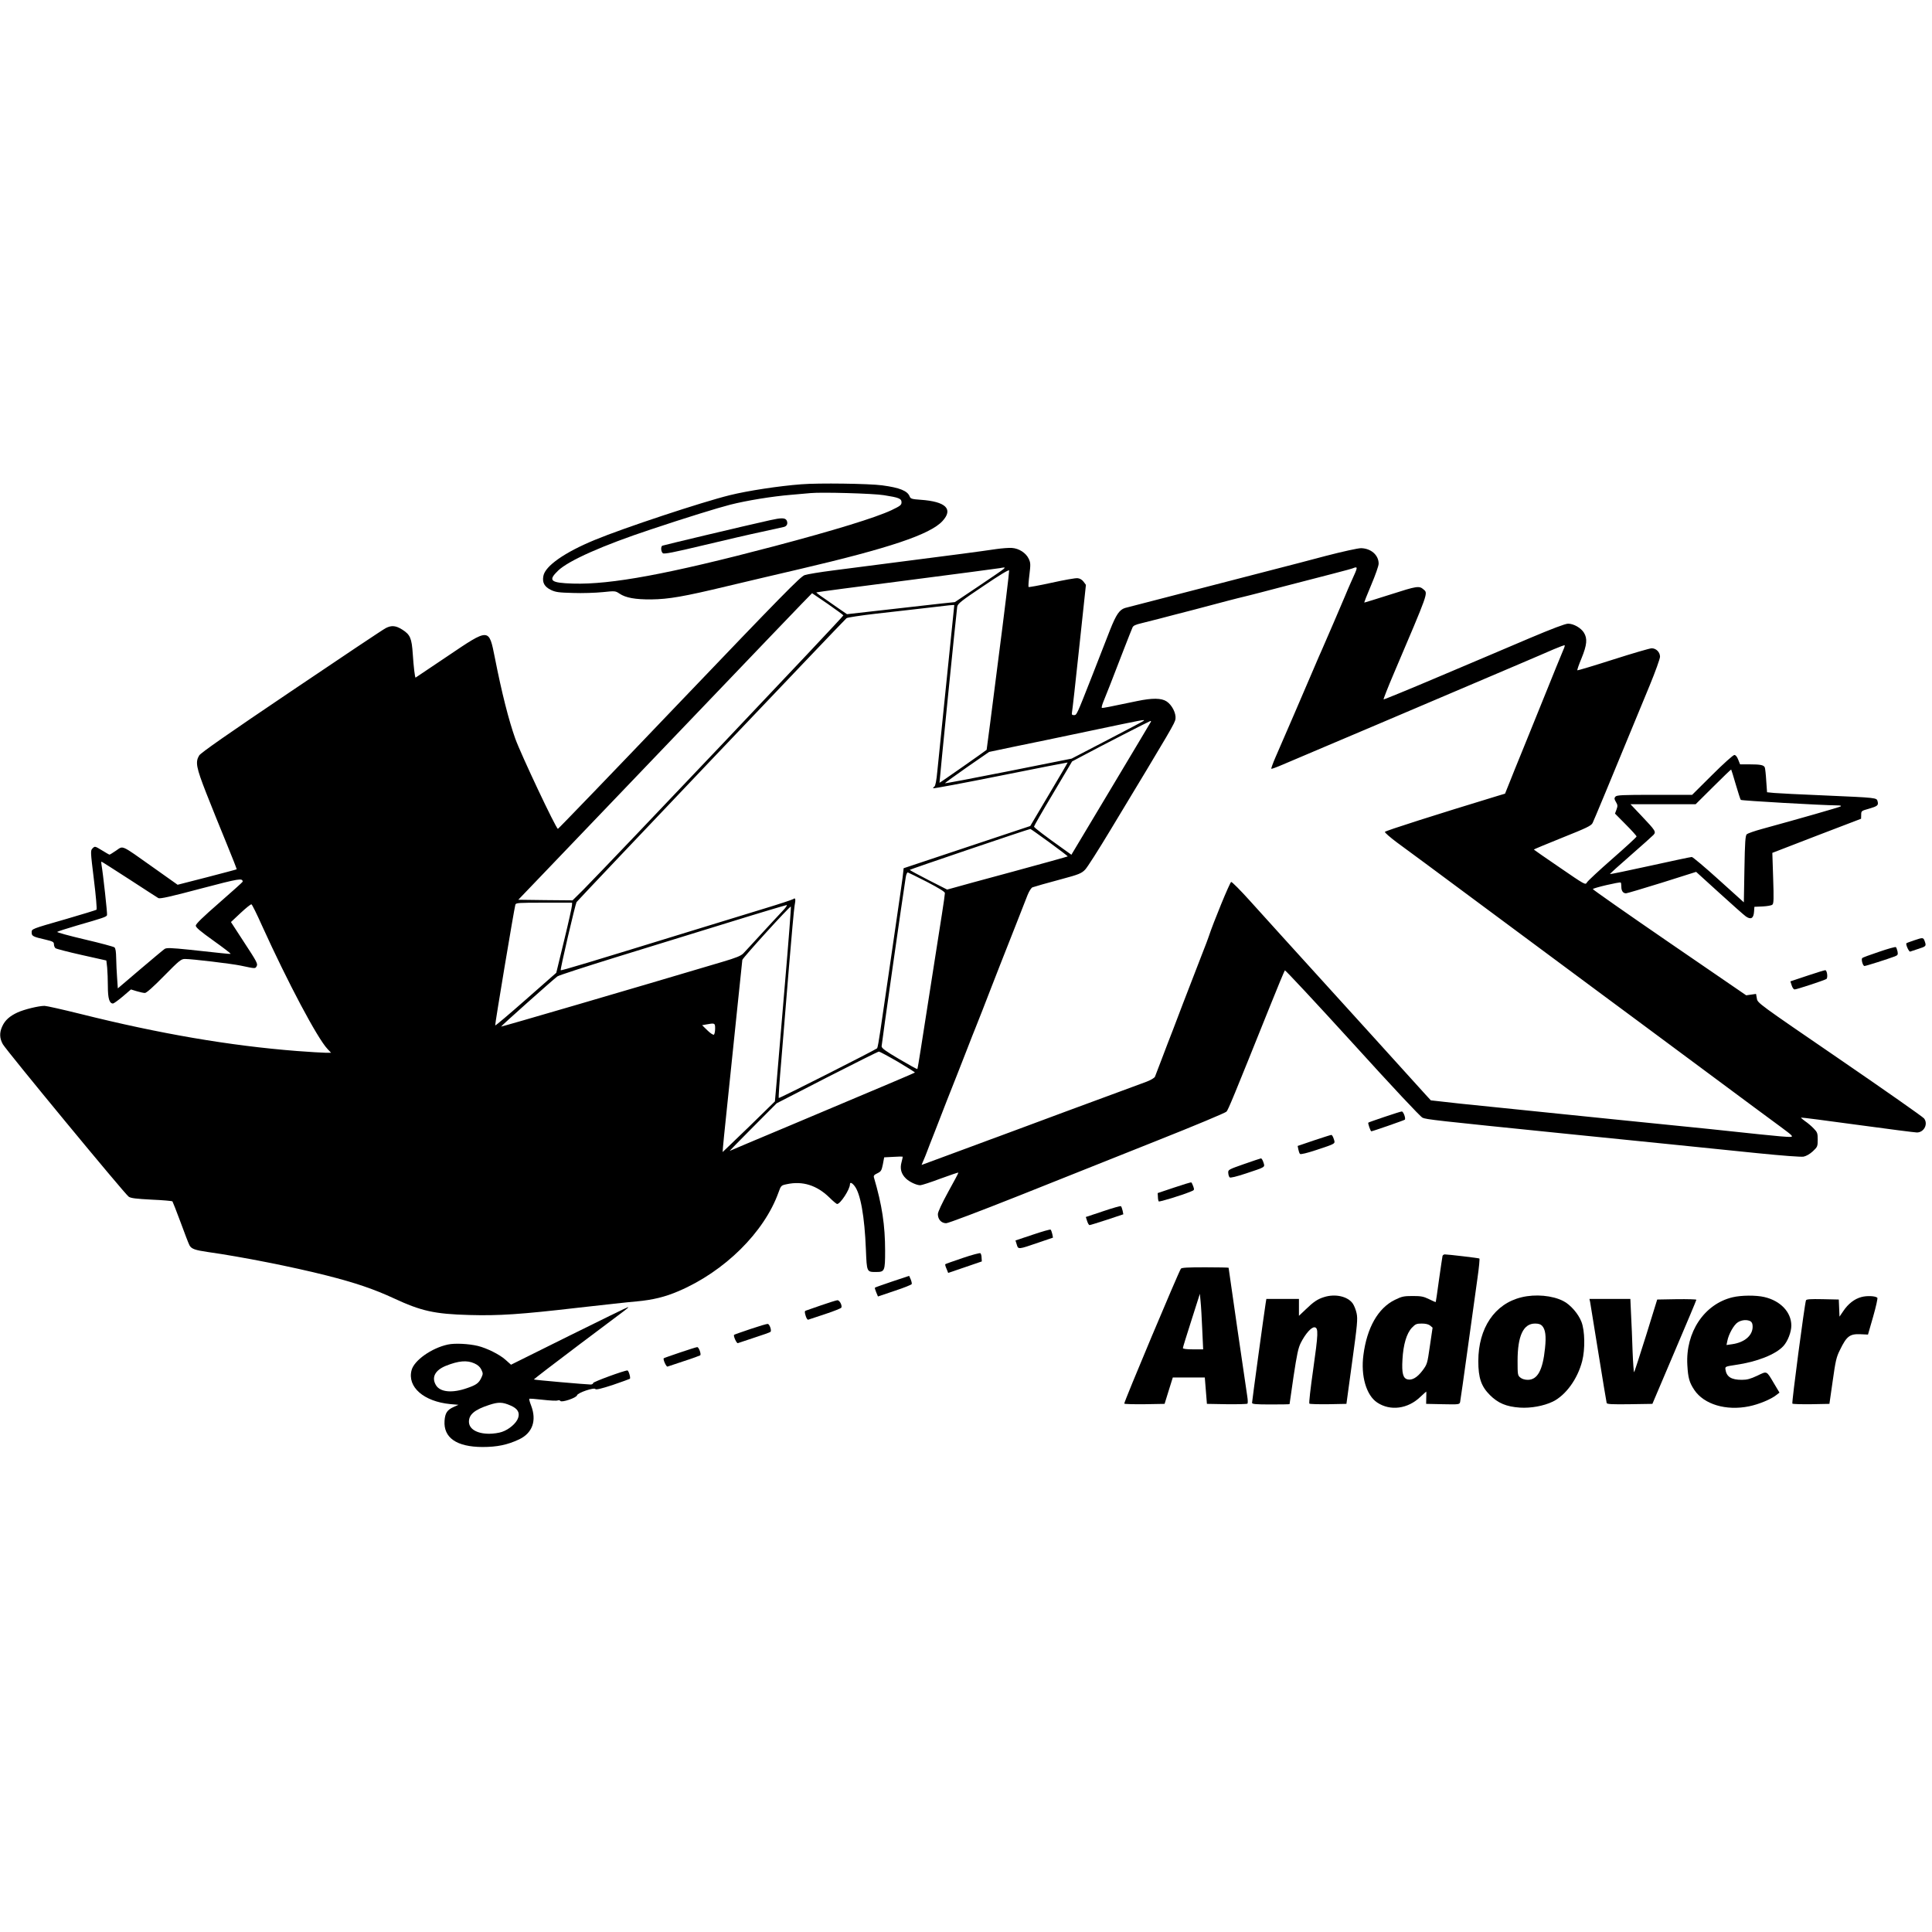 <?xml version="1.0" standalone="no"?>
<!DOCTYPE svg PUBLIC "-//W3C//DTD SVG 20010904//EN"
 "http://www.w3.org/TR/2001/REC-SVG-20010904/DTD/svg10.dtd">
<svg version="1.0" xmlns="http://www.w3.org/2000/svg"
 width="1648pt" height="1648pt" viewBox="0 0 1648 1648"
 preserveAspectRatio="xMidYMid meet">
<g transform="translate(0,1648) scale(0.1,-0.1)"
fill="#000000" stroke="none">
<path d="M6835 12349 c-188 -14 -457 -55 -610 -93 -239 -59 -904 -279 -1150
-381 -258 -106 -425 -223 -440 -308 -11 -56 9 -92 64 -119 40 -19 66 -23 189
-26 79 -3 192 1 252 7 108 11 109 11 145 -13 52 -35 133 -50 270 -49 151 2
277 24 648 113 161 38 438 104 616 145 766 179 1115 296 1220 410 95 103 29
167 -187 182 -73 5 -85 9 -92 27 -18 49 -85 76 -235 96 -110 15 -544 21 -690
9z m705 -93 c128 -20 150 -29 150 -61 0 -23 -11 -31 -86 -67 -137 -64 -485
-171 -999 -307 -903 -238 -1394 -329 -1718 -319 -192 6 -215 25 -127 110 89
86 381 216 795 353 290 97 568 183 674 210 142 36 359 71 516 84 72 6 148 13
170 15 93 9 534 -3 625 -18z"/>
<path d="M6570 12043 c-222 -49 -913 -214 -921 -218 -14 -9 -11 -51 5 -64 10
-9 92 7 347 68 184 44 408 96 499 115 91 20 175 38 186 41 27 6 37 30 24 56
-13 23 -46 23 -140 2z"/>
<path d="M8495 11796 c-49 -8 -180 -25 -290 -40 -315 -41 -881 -114 -1100
-142 -110 -14 -219 -32 -242 -40 -36 -13 -195 -175 -1070 -1090 -564 -591
-1030 -1074 -1034 -1074 -16 0 -317 639 -364 770 -56 158 -115 390 -174 690
-51 255 -45 255 -405 12 -148 -100 -270 -182 -271 -182 -6 0 -17 94 -24 200
-9 137 -22 166 -89 209 -55 35 -92 39 -142 13 -19 -9 -381 -251 -803 -536
-540 -364 -775 -528 -788 -550 -34 -56 -26 -101 61 -323 44 -112 121 -303 171
-424 50 -121 89 -222 88 -224 -2 -2 -116 -32 -254 -68 l-250 -64 -210 149
c-278 197 -252 185 -314 143 -28 -19 -53 -35 -57 -35 -3 0 -33 17 -65 37 -59
36 -60 36 -79 17 -19 -19 -19 -22 11 -268 17 -137 27 -252 22 -256 -4 -3 -120
-39 -258 -79 -303 -87 -295 -84 -295 -116 0 -30 13 -36 118 -60 63 -15 72 -20
72 -40 0 -12 6 -27 13 -33 7 -6 108 -32 224 -58 l210 -47 7 -60 c3 -33 6 -106
6 -161 0 -103 13 -146 44 -146 6 0 44 27 83 60 l70 60 49 -15 c27 -8 58 -15
70 -15 13 0 70 50 163 145 131 133 146 145 179 145 61 0 393 -40 472 -56 133
-28 127 -28 140 -4 10 19 -2 41 -105 198 l-115 177 82 77 c46 43 87 76 93 74
5 -1 46 -83 90 -182 221 -487 472 -960 558 -1051 l31 -33 -47 0 c-26 0 -136 7
-245 15 -573 45 -1169 147 -1845 316 -153 38 -291 69 -307 69 -50 0 -173 -30
-230 -56 -67 -31 -107 -66 -131 -119 -25 -54 -23 -102 5 -152 33 -57 1042
-1280 1074 -1301 19 -13 64 -18 196 -25 94 -4 174 -11 177 -15 3 -4 34 -83 69
-177 34 -93 68 -182 76 -197 16 -31 48 -42 159 -58 284 -40 724 -127 1011
-200 249 -63 408 -118 574 -195 232 -108 346 -134 645 -142 249 -7 433 5 925
62 212 24 437 49 501 54 139 13 242 38 358 88 391 167 729 501 851 840 22 61
23 62 72 72 134 29 255 -9 362 -113 31 -31 61 -56 67 -56 27 0 109 125 109
168 0 20 17 14 39 -14 51 -64 86 -261 97 -542 8 -195 7 -192 88 -192 72 0 76
8 76 180 0 218 -26 391 -95 625 -5 16 1 24 29 37 31 15 36 23 47 77 l11 59 77
4 c42 3 78 3 80 2 2 -2 -2 -23 -9 -48 -15 -54 -3 -100 38 -139 30 -29 90 -57
122 -57 11 0 89 25 171 56 83 30 152 54 154 52 2 -2 -37 -75 -86 -163 -56
-103 -88 -171 -89 -191 0 -46 30 -78 71 -78 20 1 279 99 624 236 325 130 851
340 1171 467 320 127 588 239 596 249 15 16 58 120 370 897 66 165 124 304
128 308 3 4 262 -273 575 -617 344 -379 580 -631 599 -640 32 -15 103 -23
1216 -136 657 -66 1255 -127 1636 -166 218 -22 376 -34 399 -30 23 5 53 22 79
46 39 37 41 41 41 99 0 55 -3 63 -34 95 -19 20 -52 48 -73 62 -21 15 -37 29
-35 31 3 2 219 -26 482 -62 263 -36 491 -65 506 -65 61 0 98 73 61 120 -11 14
-335 241 -720 505 -698 478 -700 479 -706 518 l-7 39 -42 -6 -42 -6 -655 449
c-360 247 -654 453 -653 457 2 10 230 63 238 56 3 -3 5 -19 5 -37 0 -34 15
-55 40 -55 8 0 146 41 307 91 l291 92 197 -179 c108 -98 210 -189 227 -201 43
-30 66 -17 70 40 l3 42 70 3 c38 2 75 8 83 15 12 9 13 48 7 227 l-7 215 378
146 379 145 1 34 c0 32 2 34 64 51 75 22 85 29 76 63 -8 32 -3 31 -456 51
-201 8 -392 18 -426 21 l-61 6 -7 98 c-3 54 -9 105 -12 113 -8 21 -36 27 -130
27 l-81 0 -16 40 c-10 26 -22 40 -33 40 -10 0 -95 -76 -189 -170 l-171 -170
-321 0 c-279 0 -322 -2 -334 -16 -10 -13 -10 -20 5 -45 15 -25 16 -34 5 -64
l-13 -35 92 -93 c51 -51 92 -97 92 -102 0 -6 -93 -91 -206 -190 -113 -99 -211
-190 -218 -203 -12 -22 -16 -20 -230 127 -120 82 -220 151 -222 154 -2 2 107
47 241 101 210 84 248 102 260 126 12 24 127 300 486 1171 49 119 89 230 89
247 0 39 -33 72 -71 72 -16 0 -163 -43 -329 -96 -165 -53 -303 -94 -305 -92
-3 3 13 49 36 104 46 113 51 167 20 217 -25 41 -88 77 -135 77 -24 0 -135 -42
-329 -124 -160 -68 -505 -215 -766 -325 -261 -111 -476 -199 -479 -197 -2 3
36 101 86 218 301 707 294 686 255 720 -37 33 -58 29 -279 -42 -120 -38 -222
-70 -226 -70 -3 0 23 67 58 149 36 85 64 164 64 183 0 73 -65 130 -150 132
-26 0 -155 -28 -305 -67 -143 -38 -318 -84 -390 -102 -71 -19 -393 -102 -715
-185 -322 -83 -593 -153 -603 -156 -48 -15 -76 -56 -128 -187 -28 -73 -98
-251 -155 -397 -132 -335 -129 -330 -154 -330 -16 0 -19 5 -16 23 3 12 31 262
62 555 l57 533 -20 27 c-13 17 -31 28 -51 30 -18 2 -118 -16 -222 -39 -105
-23 -193 -39 -196 -36 -3 3 0 50 7 104 11 90 10 103 -6 137 -24 50 -83 88
-143 92 -26 2 -87 -3 -137 -10z m65 -170 c-8 -8 -105 -74 -215 -148 l-200
-134 -115 -12 c-63 -7 -270 -30 -460 -52 l-345 -39 -70 48 c-38 27 -98 68
-132 92 -35 23 -61 44 -59 46 2 2 352 49 777 103 426 55 781 102 789 104 8 2
22 4 30 5 13 1 13 -1 0 -13z m3000 -31 c-11 -25 -30 -66 -41 -92 -12 -27 -32
-73 -44 -103 -23 -56 -170 -397 -198 -460 -9 -19 -44 -100 -78 -180 -97 -226
-238 -555 -321 -744 -21 -49 -36 -91 -34 -94 3 -2 47 14 98 36 51 22 212 90
358 152 146 62 353 150 460 195 169 72 421 179 705 300 44 19 132 56 195 83
63 27 203 87 310 132 107 46 235 100 284 122 49 21 91 36 93 34 2 -2 -3 -21
-13 -42 -18 -42 -95 -231 -124 -304 -10 -25 -48 -119 -85 -210 -37 -91 -75
-185 -85 -210 -10 -25 -41 -101 -69 -170 -28 -69 -70 -171 -92 -228 l-41 -102
-67 -20 c-516 -157 -955 -297 -958 -306 -2 -6 45 -47 104 -91 59 -44 169 -125
243 -179 168 -124 1284 -952 1515 -1124 94 -69 222 -165 285 -211 63 -47 342
-254 620 -460 278 -206 553 -411 613 -454 96 -71 105 -80 81 -83 -15 -2 -133
8 -263 22 -130 14 -325 35 -434 46 -669 67 -1064 108 -1282 130 -104 11 -280
29 -390 40 -110 11 -312 32 -450 46 l-250 28 -46 50 c-25 28 -227 251 -449
496 -788 868 -905 997 -1049 1157 -80 89 -152 161 -159 160 -11 -2 -153 -348
-192 -467 -4 -14 -29 -79 -55 -145 -47 -121 -92 -239 -165 -427 -21 -57 -59
-155 -83 -218 -25 -63 -68 -176 -96 -250 -29 -74 -55 -143 -59 -154 -5 -11
-34 -28 -72 -43 -36 -13 -139 -51 -230 -85 -91 -33 -192 -71 -225 -83 -33 -12
-134 -50 -225 -83 -91 -34 -250 -93 -355 -132 -104 -39 -212 -79 -240 -89 -27
-10 -102 -37 -165 -61 -193 -72 -231 -86 -357 -132 l-122 -45 15 36 c9 20 22
52 29 71 7 19 38 100 70 180 31 80 77 197 101 260 25 63 65 165 89 225 24 61
64 164 90 230 25 66 55 140 65 165 19 47 90 227 133 340 14 36 50 128 80 205
31 77 90 228 132 335 42 107 87 222 100 255 13 33 32 62 42 66 20 7 124 37
248 70 146 39 171 49 202 82 17 17 114 169 215 337 529 876 550 912 555 948 6
48 -30 119 -76 149 -44 29 -121 30 -251 3 -244 -51 -293 -61 -301 -58 -4 2 1
23 11 48 21 50 76 190 174 445 37 94 70 180 76 192 6 16 26 25 77 37 37 9 109
27 158 40 50 13 178 47 285 74 107 28 240 63 295 78 55 14 116 30 135 34 19 4
87 22 150 38 111 29 213 56 605 157 99 25 181 48 184 51 2 2 10 4 17 4 10 0 8
-12 -6 -45z m-3046 -752 c-53 -417 -97 -759 -98 -759 -5 -6 -400 -283 -402
-281 -2 3 145 1466 151 1502 5 26 35 50 223 176 140 95 218 142 220 133 2 -7
-40 -355 -94 -771z m-1455 487 c72 -50 133 -95 135 -99 5 -7 -1976 -2095
-2217 -2339 l-93 -92 -231 2 -232 3 187 195 c103 107 437 456 742 775 1127
1178 1574 1645 1577 1645 1 0 60 -41 132 -90z m1081 -12 c0 -6 -66 -651 -106
-1038 -14 -135 -31 -303 -38 -373 -8 -88 -17 -131 -26 -137 -8 -5 -12 -11 -9
-14 3 -3 262 45 575 108 313 63 570 113 571 112 1 -1 -70 -123 -159 -272
l-160 -270 -540 -180 -540 -180 -4 -38 c-3 -37 -14 -111 -124 -866 -28 -190
-60 -408 -71 -485 -11 -77 -23 -143 -27 -147 -15 -14 -834 -429 -839 -424 -3
3 6 144 21 313 14 169 43 526 65 793 22 267 44 508 49 535 11 54 7 71 -11 56
-7 -5 -118 -42 -247 -81 -129 -39 -408 -125 -620 -190 -890 -274 -1112 -341
-1117 -336 -6 5 124 562 135 581 8 14 2281 2404 2303 2422 8 6 120 23 249 38
129 14 323 37 430 49 199 24 240 28 240 24z m1615 -987 c-6 -5 -146 -79 -312
-165 l-302 -157 -541 -108 c-297 -59 -540 -105 -540 -102 1 3 86 65 189 137
l188 130 209 44 c115 23 407 84 649 135 471 99 474 100 460 86z m62 -8 c-2 -5
-156 -261 -341 -571 l-337 -563 -67 48 c-155 110 -252 184 -252 192 0 5 73
133 163 283 l162 273 75 40 c181 97 586 304 593 305 5 0 6 -3 4 -7z m4989
-534 c20 -68 39 -128 43 -132 7 -7 692 -46 821 -47 30 0 40 -3 30 -9 -13 -8
-353 -105 -670 -192 -63 -17 -122 -38 -130 -45 -12 -12 -16 -64 -20 -298 l-5
-283 -214 193 c-118 107 -222 194 -230 194 -9 0 -169 -34 -355 -75 -187 -41
-341 -73 -343 -71 -2 2 76 73 174 158 98 85 186 165 197 176 24 27 19 35 -104
165 l-92 97 278 0 278 0 150 149 c83 83 152 149 153 147 2 -2 19 -59 39 -127z
m-5854 -495 c88 -64 158 -118 156 -119 -2 -2 -213 -61 -468 -130 -256 -69
-487 -132 -513 -140 l-48 -13 -159 81 c-88 45 -160 84 -160 87 0 4 999 343
1029 349 2 1 75 -51 163 -115z m-7850 -314 c127 -83 239 -155 249 -161 15 -7
102 12 361 81 334 88 357 91 358 59 0 -3 -90 -84 -200 -180 -140 -122 -200
-180 -200 -195 0 -15 39 -48 151 -128 83 -59 149 -110 146 -112 -2 -2 -39 1
-83 6 -43 5 -164 18 -269 29 -157 16 -193 17 -210 7 -11 -7 -105 -86 -210
-175 l-190 -162 -6 88 c-4 48 -7 125 -8 169 -1 56 -5 85 -15 93 -7 6 -122 37
-255 68 -132 31 -238 60 -233 64 4 4 79 28 167 54 226 65 253 74 258 89 4 11
-34 355 -47 429 -3 15 -3 27 0 27 3 0 109 -68 236 -150z m6806 -23 c103 -54
152 -84 152 -95 0 -10 -11 -89 -25 -177 -14 -88 -32 -203 -40 -255 -8 -52 -37
-239 -65 -415 -28 -176 -62 -394 -76 -485 -14 -91 -27 -167 -29 -169 -3 -2
-72 36 -155 85 -116 68 -150 93 -150 109 0 17 184 1309 206 1443 4 24 12 42
18 40 6 -2 80 -38 164 -81z m-3029 -199 c0 -13 -30 -148 -67 -300 l-67 -276
-258 -227 c-142 -125 -260 -225 -263 -222 -4 4 161 991 172 1030 5 16 25 17
245 17 l239 0 -1 -22z m1795 -50 c-28 -29 -108 -116 -179 -193 -70 -77 -140
-152 -154 -167 -20 -21 -61 -38 -180 -73 -762 -227 -1885 -555 -1887 -552 -3
3 439 397 480 428 11 9 237 82 501 164 264 81 696 214 960 296 264 82 487 148
495 149 8 0 -8 -23 -36 -52z m21 -624 c-30 -362 -62 -735 -70 -829 l-15 -170
-222 -217 c-123 -119 -224 -215 -224 -215 -1 1 5 63 12 137 49 470 79 761 114
1100 22 212 41 393 42 402 3 17 407 462 414 455 3 -2 -20 -301 -51 -663z
m-595 -378 c0 -25 -5 -48 -11 -52 -6 -3 -31 13 -55 37 l-45 44 33 6 c76 14 78
13 78 -35z m1559 -283 c82 -49 148 -90 145 -92 -4 -4 -221 -96 -1069 -453
-275 -115 -504 -212 -510 -215 -5 -3 82 87 195 200 l205 206 430 221 c237 121
435 220 442 220 6 0 79 -39 162 -87z"/>
<path d="M16325 8458 c-33 -11 -62 -22 -63 -24 -9 -7 21 -75 32 -71 6 2 36 12
66 22 70 22 72 25 59 63 -13 37 -14 37 -94 10z"/>
<path d="M16028 8361 c-75 -25 -140 -49 -143 -53 -11 -11 5 -68 19 -68 13 0
201 60 259 82 25 10 28 15 23 42 -4 17 -10 33 -14 37 -4 4 -69 -14 -144 -40z"/>
<path d="M15419 8158 l-147 -49 11 -34 c6 -20 17 -35 25 -35 18 0 251 77 271
89 13 8 8 66 -7 75 -4 2 -73 -19 -153 -46z"/>
<path d="M11810 6953 c-74 -25 -137 -47 -138 -49 -6 -4 19 -74 25 -74 12 0
278 93 286 99 10 10 -12 71 -26 70 -7 0 -73 -21 -147 -46z"/>
<path d="M11207 6752 l-138 -47 6 -30 c3 -16 9 -33 14 -38 6 -6 62 8 138 33
171 57 164 52 150 95 -6 19 -15 35 -21 34 -6 0 -73 -22 -149 -47z"/>
<path d="M10610 6550 c-131 -46 -135 -48 -133 -75 1 -16 6 -32 12 -38 6 -6 56
6 138 33 171 57 164 52 150 95 -6 19 -15 34 -21 34 -6 -1 -72 -23 -146 -49z"/>
<path d="M10015 6350 l-140 -47 2 -32 c0 -18 4 -35 7 -39 6 -6 199 53 273 84
31 12 32 14 22 43 -6 17 -14 33 -17 35 -4 2 -70 -18 -147 -44z"/>
<path d="M9409 6148 l-147 -49 11 -34 c6 -19 15 -35 21 -35 6 0 73 21 150 46
l138 46 -6 31 c-4 17 -10 34 -14 38 -4 4 -73 -16 -153 -43z"/>
<path d="M8809 5948 l-147 -49 11 -35 c13 -43 11 -43 186 17 l123 42 -6 31
c-4 17 -10 33 -14 37 -4 4 -73 -16 -153 -43z"/>
<path d="M8211 5749 c-79 -27 -146 -50 -148 -53 -2 -2 2 -20 11 -39 l14 -35
144 49 143 49 -2 31 c0 17 -5 35 -10 39 -4 4 -73 -14 -152 -41z"/>
<path d="M12305 5768 c-2 -7 -15 -98 -30 -202 -14 -105 -27 -191 -28 -192 -2
-2 -27 9 -57 24 -47 23 -68 27 -140 27 -76 0 -93 -4 -152 -33 -143 -70 -238
-237 -268 -470 -24 -179 25 -345 118 -406 112 -74 261 -54 367 48 27 25 50 46
51 46 1 0 1 -24 0 -52 l-1 -53 142 -3 c141 -3 143 -2 148 20 3 13 32 219 65
458 33 239 71 508 83 598 13 90 20 165 16 167 -6 4 -267 35 -295 35 -8 0 -16
-6 -19 -12z m-106 -595 l21 -18 -23 -156 c-22 -153 -23 -156 -64 -211 -44 -58
-88 -84 -127 -74 -38 9 -50 53 -43 169 7 128 35 223 81 272 30 31 39 35 84 35
33 0 57 -6 71 -17z"/>
<path d="M10073 5658 c-24 -38 -489 -1144 -483 -1151 3 -4 82 -6 175 -5 l169
3 35 113 35 112 137 0 136 0 9 -112 9 -113 169 -3 c93 -1 173 1 177 5 4 5 3
33 -2 64 -10 61 -159 1089 -159 1095 0 2 -90 4 -199 4 -149 0 -202 -3 -208
-12z m182 -515 l8 -173 -87 0 c-55 0 -86 4 -86 11 0 6 33 112 73 237 l72 226
6 -65 c4 -35 10 -142 14 -236z"/>
<path d="M7611 5549 c-79 -27 -146 -50 -148 -53 -2 -2 3 -20 11 -39 l15 -36
142 48 c79 26 144 52 146 58 2 6 -2 24 -9 41 l-13 29 -144 -48z"/>
<path d="M11295 5416 c-56 -17 -91 -41 -157 -105 l-58 -55 0 72 0 72 -139 0
-139 0 -6 -37 c-12 -74 -116 -835 -116 -849 0 -11 29 -14 160 -14 88 0 160 1
160 3 0 1 16 107 34 236 29 191 40 243 62 287 39 77 91 136 118 132 33 -5 31
-52 -13 -363 -22 -154 -37 -283 -32 -288 4 -4 77 -6 162 -5 l154 3 49 359 c44
318 48 365 38 413 -6 29 -21 67 -33 84 -43 61 -149 85 -244 55z"/>
<path d="M12978 5414 c-228 -55 -368 -262 -368 -545 0 -143 25 -215 99 -289
69 -69 140 -99 256 -107 94 -6 203 14 280 51 112 55 212 194 251 346 26 101
23 260 -6 334 -26 69 -95 148 -155 178 -93 48 -239 61 -357 32z m176 -243 c29
-31 36 -88 25 -191 -19 -188 -64 -270 -147 -270 -24 0 -49 7 -63 19 -23 18
-24 25 -24 143 0 213 49 318 149 318 30 0 48 -6 60 -19z"/>
<path d="M14778 5414 c-241 -58 -401 -298 -385 -577 6 -110 17 -150 60 -214
82 -122 270 -179 466 -139 84 17 188 60 234 97 l26 20 -46 77 c-67 113 -58
108 -144 67 -58 -27 -86 -35 -131 -35 -91 0 -131 26 -140 89 -3 24 0 25 85 38
184 26 345 90 410 162 37 41 67 119 67 174 0 114 -92 211 -229 243 -71 17
-199 16 -273 -2z m153 -204 c13 -8 19 -21 19 -47 0 -75 -69 -134 -174 -149
l-49 -7 7 34 c11 59 57 140 90 160 34 21 77 24 107 9z"/>
<path d="M15877 5416 c-59 -16 -112 -57 -154 -120 l-32 -47 -3 73 -3 73 -138
3 c-104 2 -138 0 -142 -10 -12 -34 -123 -874 -116 -881 4 -4 77 -6 162 -5
l154 3 28 195 c24 171 31 204 62 265 57 118 84 138 176 134 l63 -3 44 153 c24
84 40 156 36 161 -17 16 -90 19 -137 6z"/>
<path d="M13564 5373 c3 -16 35 -212 71 -438 36 -225 68 -416 70 -423 4 -10
48 -12 197 -10 l193 3 187 440 c103 242 188 443 188 448 0 4 -75 6 -167 5
l-167 -3 -95 -307 c-53 -169 -99 -310 -102 -313 -3 -3 -9 77 -13 177 -3 101
-9 243 -13 316 l-6 132 -174 0 -175 0 6 -27z"/>
<path d="M7005 5346 c-66 -23 -126 -44 -132 -46 -10 -4 -10 -13 -1 -43 6 -21
16 -36 22 -34 6 2 71 24 145 48 73 24 135 49 138 55 8 20 -16 64 -34 63 -10
-1 -72 -20 -138 -43z"/>
<path d="M4852 5084 l-493 -245 -47 42 c-51 46 -159 99 -235 118 -79 19 -198
25 -257 12 -139 -30 -287 -135 -309 -218 -39 -144 104 -268 330 -290 l70 -6
-38 -17 c-59 -26 -76 -53 -81 -119 -10 -145 103 -223 323 -224 125 0 213 18
313 65 114 54 152 160 102 290 -11 28 -18 54 -15 56 2 3 54 -1 114 -8 61 -7
118 -10 127 -6 10 4 20 2 24 -4 10 -16 137 26 142 48 6 22 147 70 157 53 5 -7
53 4 147 35 76 26 142 50 147 53 8 8 -11 71 -21 71 -28 0 -292 -97 -292 -107
0 -7 -10 -13 -22 -13 -46 1 -480 39 -484 43 -2 2 175 138 393 302 427 320 422
315 408 314 -6 0 -232 -111 -503 -245z m-805 -234 c29 -13 48 -30 59 -53 15
-32 15 -37 -1 -71 -21 -44 -43 -60 -119 -86 -126 -45 -231 -36 -267 24 -40 66
-9 127 83 165 110 44 182 50 245 21z m310 -360 c58 -25 78 -59 63 -104 -14
-45 -78 -100 -138 -120 -25 -9 -74 -16 -109 -16 -105 0 -173 41 -173 103 0 62
50 103 173 143 79 26 114 25 184 -6z"/>
<path d="M6400 5143 c-74 -25 -137 -47 -138 -49 -9 -7 21 -75 32 -71 6 2 70
23 141 47 72 23 133 45 137 49 12 10 -7 66 -23 68 -8 1 -75 -19 -149 -44z"/>
<path d="M5800 4943 c-74 -25 -137 -47 -138 -49 -9 -7 21 -75 32 -71 6 2 70
23 141 47 72 23 133 46 138 49 10 10 -12 71 -26 70 -7 0 -73 -21 -147 -46z"/>
</g>
</svg>
